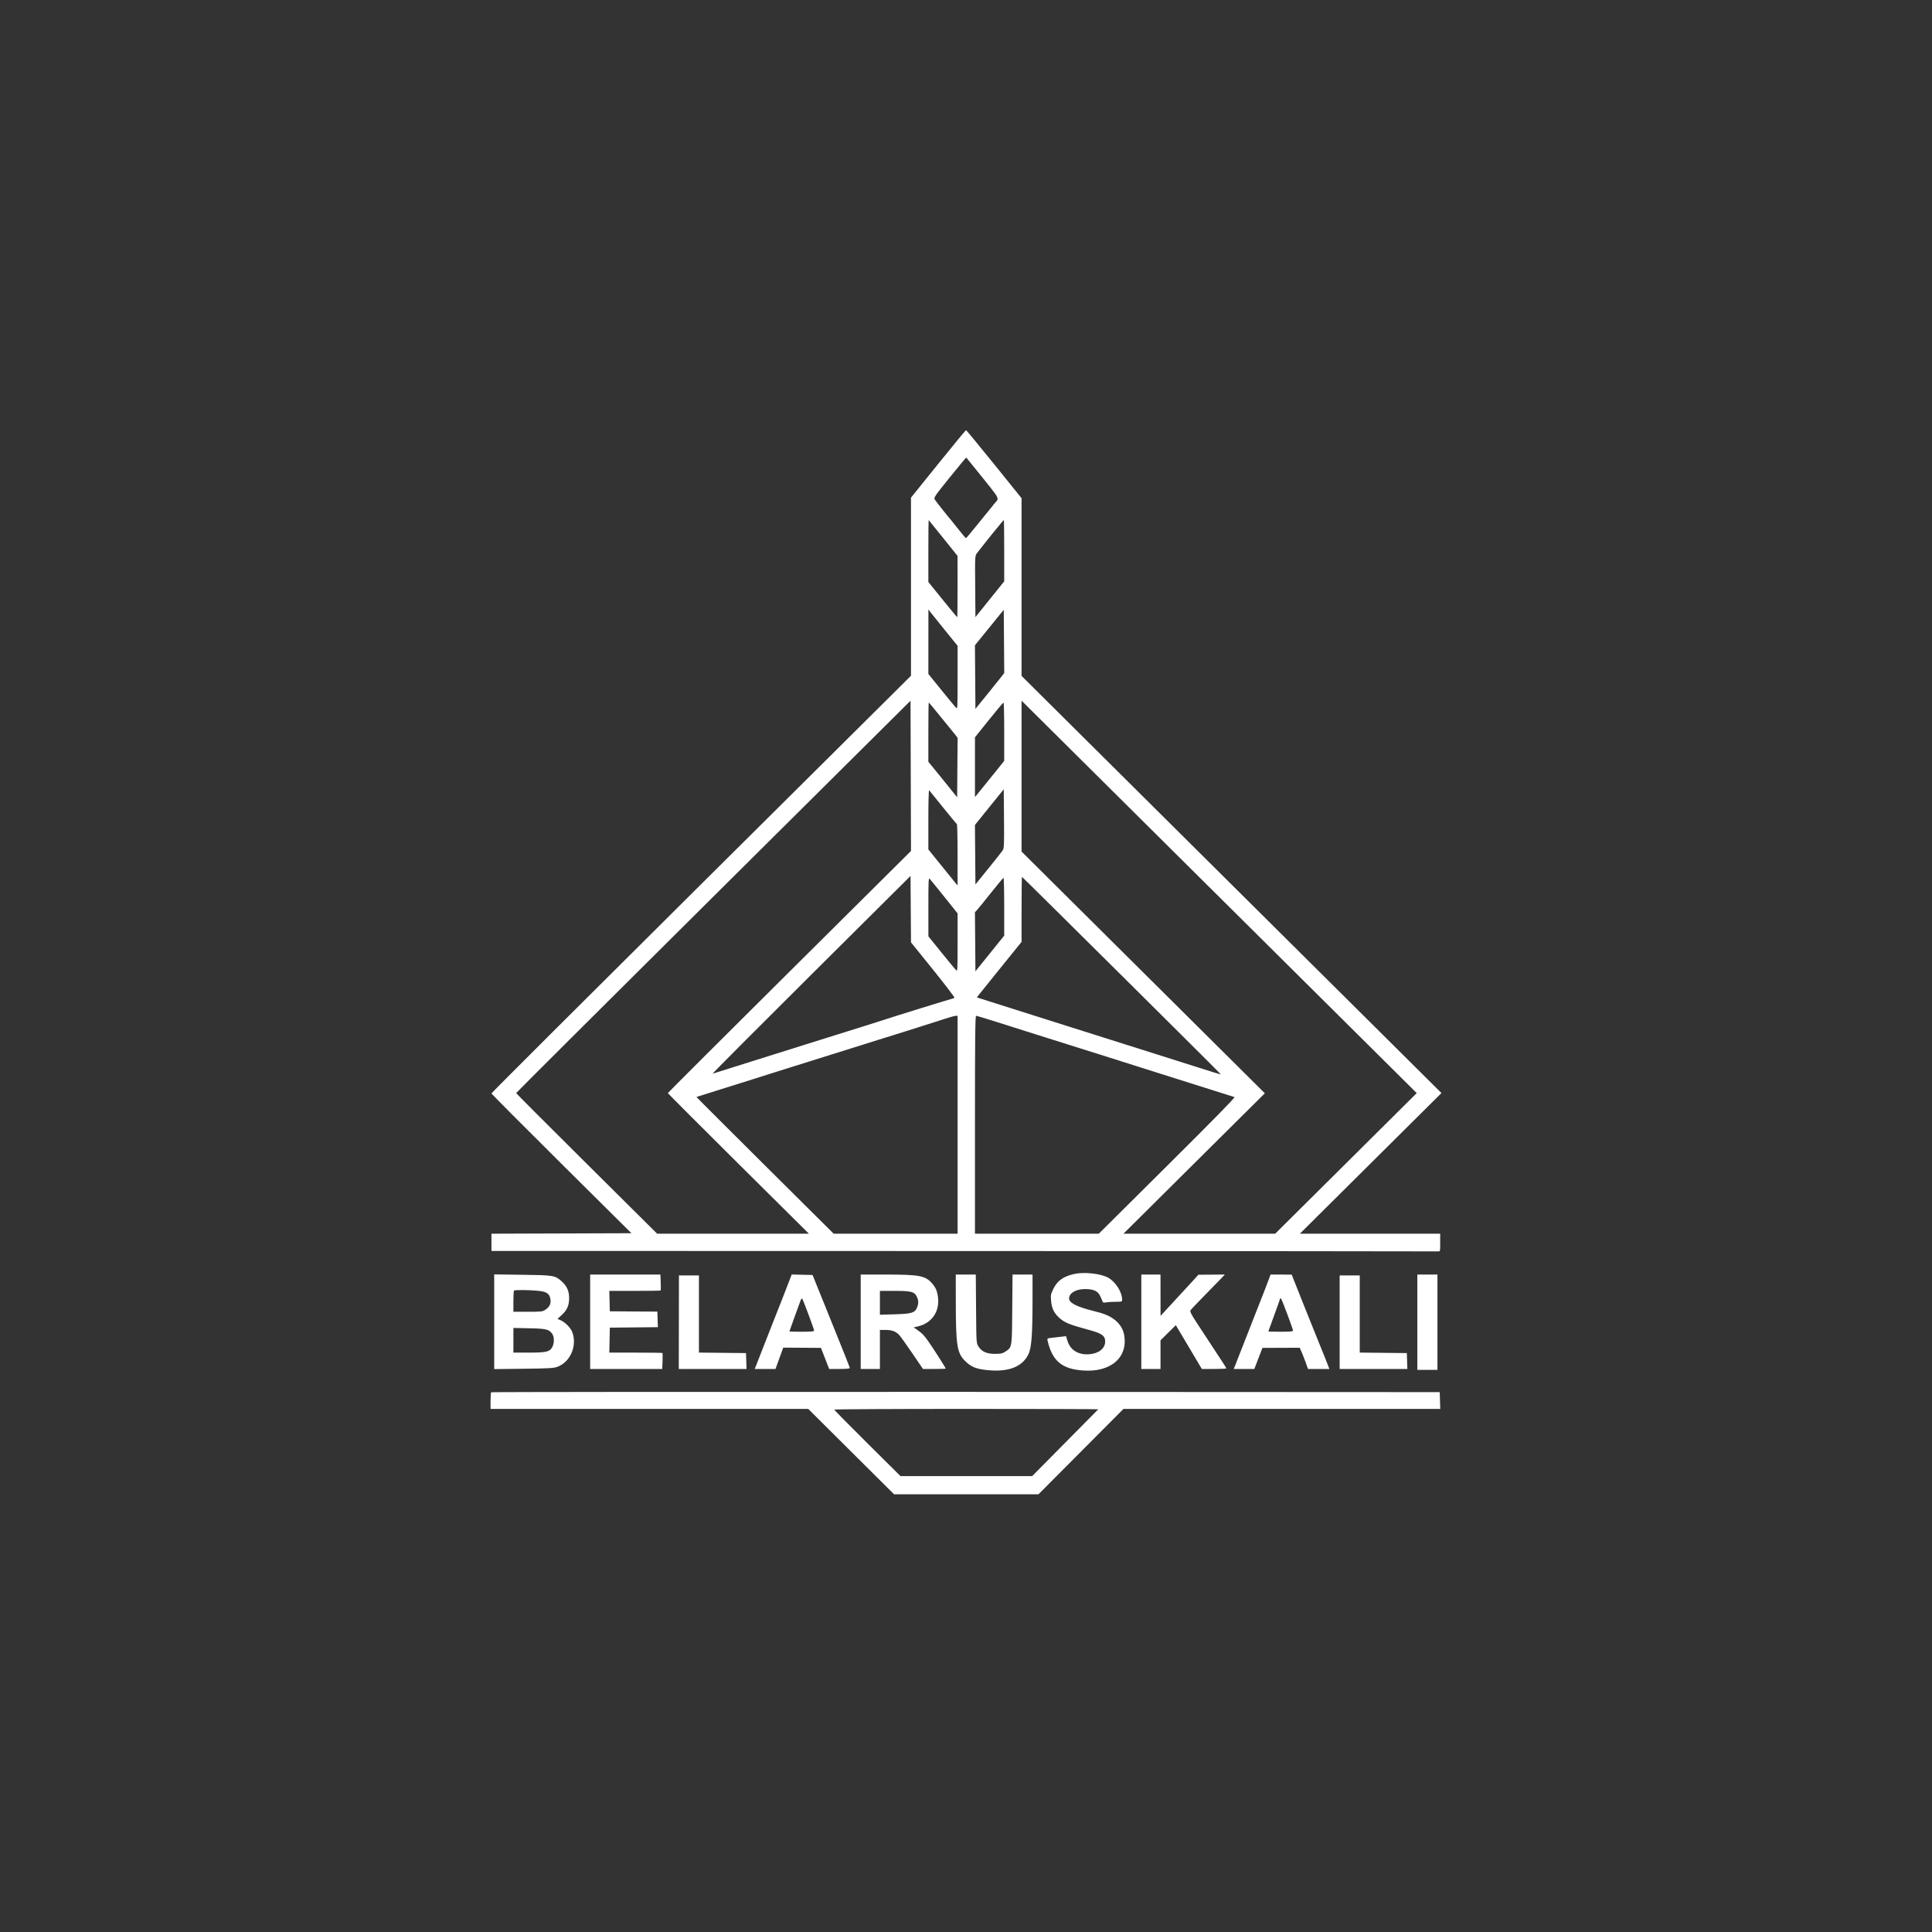 <?xml version="1.0" encoding="UTF-8"?> <svg xmlns="http://www.w3.org/2000/svg" width="256" height="256" viewBox="0 0 256 256" fill="none"><rect x="0" y="0" width="256" height="256" fill="#333333" stroke="none"/><path d="M124.313 61.471L120.71 65.939V77.74V89.541L92.915 117.151C77.629 132.337 65.122 144.816 65.123 144.882C65.124 144.948 69.297 149.144 74.397 154.206L83.668 163.409L74.394 163.44L65.121 163.471V164.613V165.755L127.703 165.771C162.124 165.779 190.409 165.799 190.56 165.814C190.826 165.842 190.832 165.815 190.832 164.656V163.469H181.537H172.243L181.621 154.152L191 144.834L163.182 117.198L135.364 89.562V77.79V66.018L131.727 61.508C129.726 59.027 128.05 56.999 128.003 57C127.955 57.001 126.295 59.013 124.313 61.471ZM123.856 66.184C123.707 65.944 123.843 65.742 125.848 63.258C127.031 61.791 128.018 60.608 128.038 60.629C128.059 60.65 129.032 61.853 130.201 63.302C130.204 63.307 130.208 63.311 130.212 63.316C131.883 65.388 132.283 65.883 132.173 66.214C132.139 66.317 132.055 66.405 131.944 66.52C131.943 66.521 131.943 66.522 131.942 66.523C131.858 66.611 131.599 66.926 131.369 67.224C131.139 67.522 130.92 67.792 130.881 67.825C130.843 67.859 130.194 68.657 129.439 69.6C128.683 70.543 128.032 71.312 127.991 71.309C127.949 71.306 127.507 70.784 127.007 70.148C126.508 69.513 126.044 68.933 125.976 68.86C125.7 68.562 124.006 66.423 123.856 66.184ZM123.011 77.115V72.991C123.011 70.724 123.034 68.891 123.061 68.918C123.087 68.946 123.958 70.024 124.995 71.314L126.879 73.66L126.883 77.721C126.885 79.954 126.863 81.781 126.834 81.781C126.806 81.781 125.934 80.731 124.897 79.448L123.011 77.115ZM132.094 69.991C132.131 69.958 132.341 69.701 132.561 69.42C132.782 69.138 132.985 68.908 133.012 68.908C133.04 68.908 133.063 70.735 133.063 72.969L133.062 77.029L131.155 79.4L129.249 81.772L129.217 77.718C129.185 73.72 129.187 73.659 129.448 73.301C129.737 72.903 131.989 70.088 132.094 69.991ZM123.013 89.3L123.016 85.029L123.019 80.758L123.265 81.086C123.4 81.267 124.271 82.349 125.199 83.492L126.886 85.57V89.778C126.886 93.931 126.884 93.982 126.653 93.748C126.526 93.618 125.654 92.564 124.718 91.406L123.013 89.3ZM129.185 85.502L131.094 83.15L133.002 80.798L133.035 84.987L133.067 89.175L132.732 89.617C132.547 89.859 131.688 90.93 130.823 91.994L129.249 93.93L129.217 89.716L129.185 85.502ZM68.391 144.838C68.391 144.796 80.149 133.081 94.52 118.805L120.65 92.849L120.681 102.804L120.711 112.758L104.603 128.76C95.744 137.561 88.495 144.798 88.495 144.841C88.495 144.884 92.7 149.094 97.838 154.195L107.182 163.469H97.127H87.073L77.732 154.192C72.594 149.089 68.391 144.879 68.391 144.838ZM135.364 112.838V102.841V92.844L161.544 118.842L187.724 144.841L178.348 154.155L168.973 163.469H158.921H148.868L158.232 154.167L167.597 144.864L151.481 128.851L135.364 112.838ZM123.011 100.946V97.018C123.011 94.857 123.035 93.09 123.064 93.09C123.095 93.09 123.762 93.888 124.547 94.864C125.334 95.84 126.006 96.666 126.041 96.699C126.077 96.732 126.282 96.985 126.498 97.26L126.89 97.761L126.858 101.705L126.827 105.649L125.481 103.971C124.741 103.048 123.883 101.99 123.573 101.62L123.011 100.946ZM129.187 97.699L131.034 95.396C132.05 94.13 132.922 93.093 132.973 93.092C133.022 93.091 133.063 94.828 133.063 96.953V100.815L132.428 101.613C132.078 102.052 131.206 103.133 130.489 104.016L129.187 105.622V101.661V97.699ZM123.011 112.556V108.574C123.011 106.36 123.057 104.642 123.114 104.706C123.171 104.768 124.001 105.794 124.957 106.985C125.914 108.176 126.739 109.169 126.791 109.191C126.843 109.213 126.885 111.054 126.884 113.281L126.883 117.332L126.585 116.971C126.421 116.772 125.55 115.698 124.649 114.583L123.011 112.556ZM129.184 109.313L131.093 106.948L133.002 104.583L133.035 108.477C133.064 112.028 133.048 112.399 132.853 112.692C132.736 112.868 131.877 113.953 130.944 115.104L129.249 117.195L129.217 113.254L129.184 109.313ZM94.429 142.267C94.329 142.3 100.188 136.418 107.448 129.197L120.65 116.068L120.681 120.468L120.712 124.869L123.622 128.474C125.222 130.457 126.498 132.131 126.459 132.195C126.421 132.258 126.329 132.31 126.258 132.31C126.147 132.31 118.166 134.778 117.319 135.074C116.908 135.217 113.52 136.282 106.782 138.385C103.685 139.352 100.415 140.379 99.516 140.667C98.617 140.955 97.145 141.42 96.246 141.7C95.347 141.979 94.529 142.235 94.429 142.267ZM135.364 124.799V120.494C135.364 118.126 135.388 116.189 135.417 116.189C135.479 116.189 161.765 142.29 161.765 142.351C161.765 142.373 161.261 142.232 160.645 142.037C160.505 141.993 160.345 141.942 160.175 141.888C159.875 141.794 159.545 141.689 159.23 141.59C159.127 141.557 159.025 141.525 158.927 141.494C158.748 141.437 158.58 141.385 158.435 141.339C152.104 139.341 149.139 138.404 146.628 137.605C144.995 137.086 142.597 136.328 141.299 135.921C139.026 135.208 135.55 134.107 131.399 132.786L129.433 132.16L129.825 131.665C130.04 131.392 131.375 129.736 132.791 127.984L135.364 124.799ZM123.017 124.069L123.015 120.163C123.011 116.837 123.036 116.284 123.178 116.434C123.271 116.531 124.142 117.604 125.116 118.819L126.886 121.029V124.892C126.886 128.711 126.884 128.752 126.652 128.517C126.524 128.386 125.653 127.332 124.718 126.174L123.017 124.069ZM129.49 120.546C129.658 120.366 130.489 119.342 131.338 118.27C132.187 117.197 132.922 116.318 132.973 116.315C133.022 116.312 133.063 118.034 133.063 120.143V123.977L131.155 126.341L129.249 128.704L129.217 124.789L129.184 120.874L129.49 120.546ZM121.498 136.18C122.763 135.783 124.37 135.269 125.07 135.039C125.769 134.808 126.464 134.614 126.614 134.607L126.886 134.596V149.032V163.469H118.675H110.462L101.359 154.423C96.352 149.448 92.267 145.366 92.283 145.353C92.298 145.339 93.482 144.967 94.914 144.525C96.346 144.083 98.281 143.476 99.213 143.177C100.146 142.877 101.917 142.317 103.149 141.932C104.382 141.547 107.652 140.521 110.416 139.652C113.18 138.783 115.851 137.946 116.349 137.792C116.85 137.638 117.695 137.375 118.227 137.207C118.76 137.039 120.231 136.577 121.498 136.18ZM129.187 163.469V149.032C129.187 137.563 129.219 134.596 129.339 134.597C129.422 134.598 130.689 134.979 132.154 135.445C133.62 135.911 135.854 136.619 137.12 137.018C140.767 138.167 144.655 139.391 145.84 139.763C147.424 140.26 154.455 142.484 156.013 142.981C158.425 143.75 160.593 144.435 162.009 144.875C162.773 145.113 163.48 145.336 163.577 145.371C163.694 145.413 160.691 148.476 154.675 154.452L145.598 163.469H137.393H129.187ZM114.048 175.139V181.395H115.321H116.593V178.808V176.222H117.323C118.177 176.222 118.708 176.418 119.153 176.899C119.329 177.089 120.109 178.178 120.887 179.32L122.299 181.395H123.806C124.635 181.395 125.312 181.371 125.312 181.341C125.312 181.243 123.454 178.337 122.961 177.666C122.354 176.837 122.224 176.704 121.587 176.251L121.071 175.885L121.671 175.743C123.442 175.32 124.492 173.824 124.3 171.997C124.207 171.117 124.001 170.616 123.492 170.04C122.604 169.035 121.808 168.885 117.349 168.884L114.048 168.883V175.139ZM116.593 174.21V172.63V171.049H118.542C120.758 171.049 121.167 171.157 121.487 171.828C121.724 172.323 121.729 172.74 121.507 173.27C121.216 173.96 120.804 174.083 118.563 174.151L116.593 174.21ZM104.615 169.632C104.021 171.18 103.224 173.213 102.458 175.139C102.022 176.231 101.407 177.801 101.089 178.628C100.772 179.455 100.397 180.416 100.258 180.763L100.004 181.395H101.38H102.757L103.27 179.981L103.783 178.567L106.282 178.584L108.781 178.6L109.325 179.998L109.869 181.395H111.233C112.065 181.395 112.596 181.348 112.596 181.274C112.596 181.148 112.157 180.045 109.348 173.094L107.669 168.943L106.287 168.91L104.905 168.877L104.615 169.632ZM104.602 176.42C104.602 176.377 105.961 172.614 106.122 172.214C106.17 172.093 106.249 172.039 106.299 172.093C106.42 172.226 107.874 176.122 107.873 176.312C107.873 176.425 107.465 176.462 106.238 176.462C105.338 176.462 104.602 176.443 104.602 176.42ZM89.953 175.199L89.941 181.395H94.43H98.92L98.885 180.342L98.85 179.29L95.731 179.258L92.613 179.225V174.114V169.003H91.288H89.964L89.953 175.199ZM78.201 175.139V181.395H82.976H87.751L87.79 180.362C87.811 179.794 87.806 179.306 87.778 179.279C87.751 179.252 86.155 179.229 84.233 179.229H80.737L80.771 177.575L80.805 175.921L83.989 175.889L87.172 175.857L87.137 174.826L87.102 173.796L83.954 173.776L80.805 173.755L80.77 172.402L80.736 171.049H84.111C85.967 171.049 87.509 171.026 87.536 170.999C87.564 170.972 87.569 170.485 87.548 169.916L87.508 168.883H82.855H78.201V175.139ZM126.648 172.522C126.656 178.233 126.81 179.248 127.836 180.291C128.659 181.128 129.313 181.398 130.893 181.553C133.667 181.826 135.507 181.092 136.291 179.4C136.68 178.561 136.814 176.783 136.815 172.402L136.817 168.883H135.49H134.164L134.128 173.485C134.098 177.467 134.101 178.298 133.688 178.742C133.566 178.872 133.409 178.969 133.205 179.102C132.836 179.343 132.605 179.393 131.853 179.395C130.749 179.399 130.081 179.102 129.655 178.421C129.369 177.967 129.369 177.954 129.334 173.425L129.298 168.883H127.971H126.645L126.648 172.522ZM142.312 168.814C140.897 169.135 140.116 169.693 139.586 170.763C139.236 171.47 139.21 171.602 139.275 172.363C139.357 173.33 139.639 173.941 140.289 174.555C141.021 175.247 141.672 175.516 144.351 176.237C146.009 176.683 146.441 176.999 146.441 177.764C146.441 178.676 145.592 179.35 144.325 179.445C142.901 179.552 141.84 178.908 141.458 177.706L141.249 177.048L140.698 177.114C140.395 177.15 139.83 177.214 139.442 177.257C138.756 177.332 138.738 177.343 138.811 177.651C139.442 180.344 140.704 181.401 143.527 181.599C147.273 181.861 149.579 179.772 148.92 176.715C148.761 175.977 148.247 175.25 147.529 174.748C146.878 174.292 146.26 174.051 144.847 173.698C142.692 173.162 141.661 172.632 141.661 172.061C141.661 171.338 142.557 170.808 143.777 170.808C144.883 170.808 145.45 171.06 145.761 171.688C145.897 171.965 146.04 172.293 146.078 172.418C146.135 172.605 146.224 172.631 146.6 172.569C146.848 172.528 147.419 172.494 147.869 172.494C148.642 172.492 148.686 172.477 148.686 172.213C148.686 171.202 147.81 169.826 146.826 169.292C145.817 168.745 143.635 168.513 142.312 168.814ZM151.23 175.139V181.395H152.501H153.773V179.497V177.6L154.787 176.597L155.803 175.594L157.045 177.682C157.728 178.831 158.503 180.136 158.768 180.583L159.251 181.395H160.871C161.763 181.395 162.492 181.36 162.492 181.318C162.492 181.276 162.247 180.871 161.946 180.418C161.385 179.571 160.06 177.552 158.509 175.175C157.873 174.201 157.658 173.776 157.735 173.642C157.792 173.539 158.6 172.683 159.529 171.739C160.46 170.795 161.464 169.766 161.76 169.453L162.3 168.883L160.55 168.896L158.799 168.908L158.011 169.772C157.163 170.702 154.964 173.088 154.23 173.874L153.779 174.357L153.775 171.62L153.773 168.883H152.501H151.23V175.139ZM168.193 169.334C167.993 169.893 167.13 172.115 166.429 173.876C166.139 174.604 165.459 176.336 164.919 177.726C164.38 179.115 163.834 180.509 163.706 180.824L163.475 181.395H164.839H166.205L166.741 179.999L167.276 178.603L169.747 178.593L172.218 178.583L172.481 179.177C172.624 179.504 172.871 180.136 173.029 180.583L173.315 181.395H174.735H176.152L175.552 179.861C175.219 179.017 174.876 178.165 174.785 177.966C174.695 177.768 173.841 175.645 172.887 173.248L171.152 168.891L169.753 168.887L168.354 168.883L168.193 169.334ZM168.851 174.241C169.283 173.065 169.637 172.071 169.637 172.033C169.637 171.994 169.686 172.014 169.745 172.077C169.875 172.215 171.334 176.107 171.334 176.315C171.334 176.424 170.906 176.462 169.698 176.462C168.799 176.462 168.063 176.444 168.063 176.421C168.063 176.399 168.418 175.418 168.851 174.241ZM177.51 175.199V181.395H181.995H186.482L186.446 180.342L186.412 179.29L183.292 179.258L180.174 179.225V174.114V169.003H178.842H177.51V175.199ZM187.804 175.199V181.515H189.137H190.468V175.199V168.883H189.137H187.804V175.199ZM65.081 184.483C65.036 184.528 65 185.041 65 185.626V186.688H86.048H107.095L112.781 192.345L118.467 198H128.036H137.604L143.236 192.343L148.868 186.688H169.855H190.841L190.807 185.575L190.771 184.463L127.967 184.432C93.424 184.416 65.125 184.439 65.081 184.483ZM114.928 191.231C112.512 188.832 110.537 186.829 110.537 186.78C110.537 186.729 118.421 186.688 128.057 186.688C137.693 186.688 145.555 186.711 145.527 186.739C145.499 186.767 143.517 188.77 141.123 191.19L136.769 195.592H128.043H119.319L114.928 191.231ZM65.484 175.139V181.413L69.39 181.367C72.759 181.327 73.374 181.291 73.867 181.107C75.61 180.456 76.528 178.24 75.8 176.439C75.597 175.938 74.87 175.202 74.345 174.967L73.871 174.755L74.419 174.255C75.141 173.597 75.409 172.993 75.413 172.019C75.416 171.055 75.113 170.386 74.385 169.75C73.525 168.997 73.348 168.969 69.209 168.914L65.484 168.865V175.139ZM68.028 172.452C68.028 171.702 68.064 171.053 68.109 171.009C68.218 170.9 70.172 170.919 71.334 171.04C72.438 171.155 72.81 171.41 72.934 172.138C73.033 172.724 72.821 173.178 72.279 173.541C71.893 173.798 71.747 173.816 69.948 173.816H68.028V172.452ZM68.028 179.229V177.595V175.961L70.117 176.002C72.387 176.046 72.778 176.144 73.194 176.775C73.454 177.17 73.453 177.977 73.192 178.477C72.855 179.121 72.404 179.229 70.072 179.229H68.028Z" fill="white"></path></svg> 